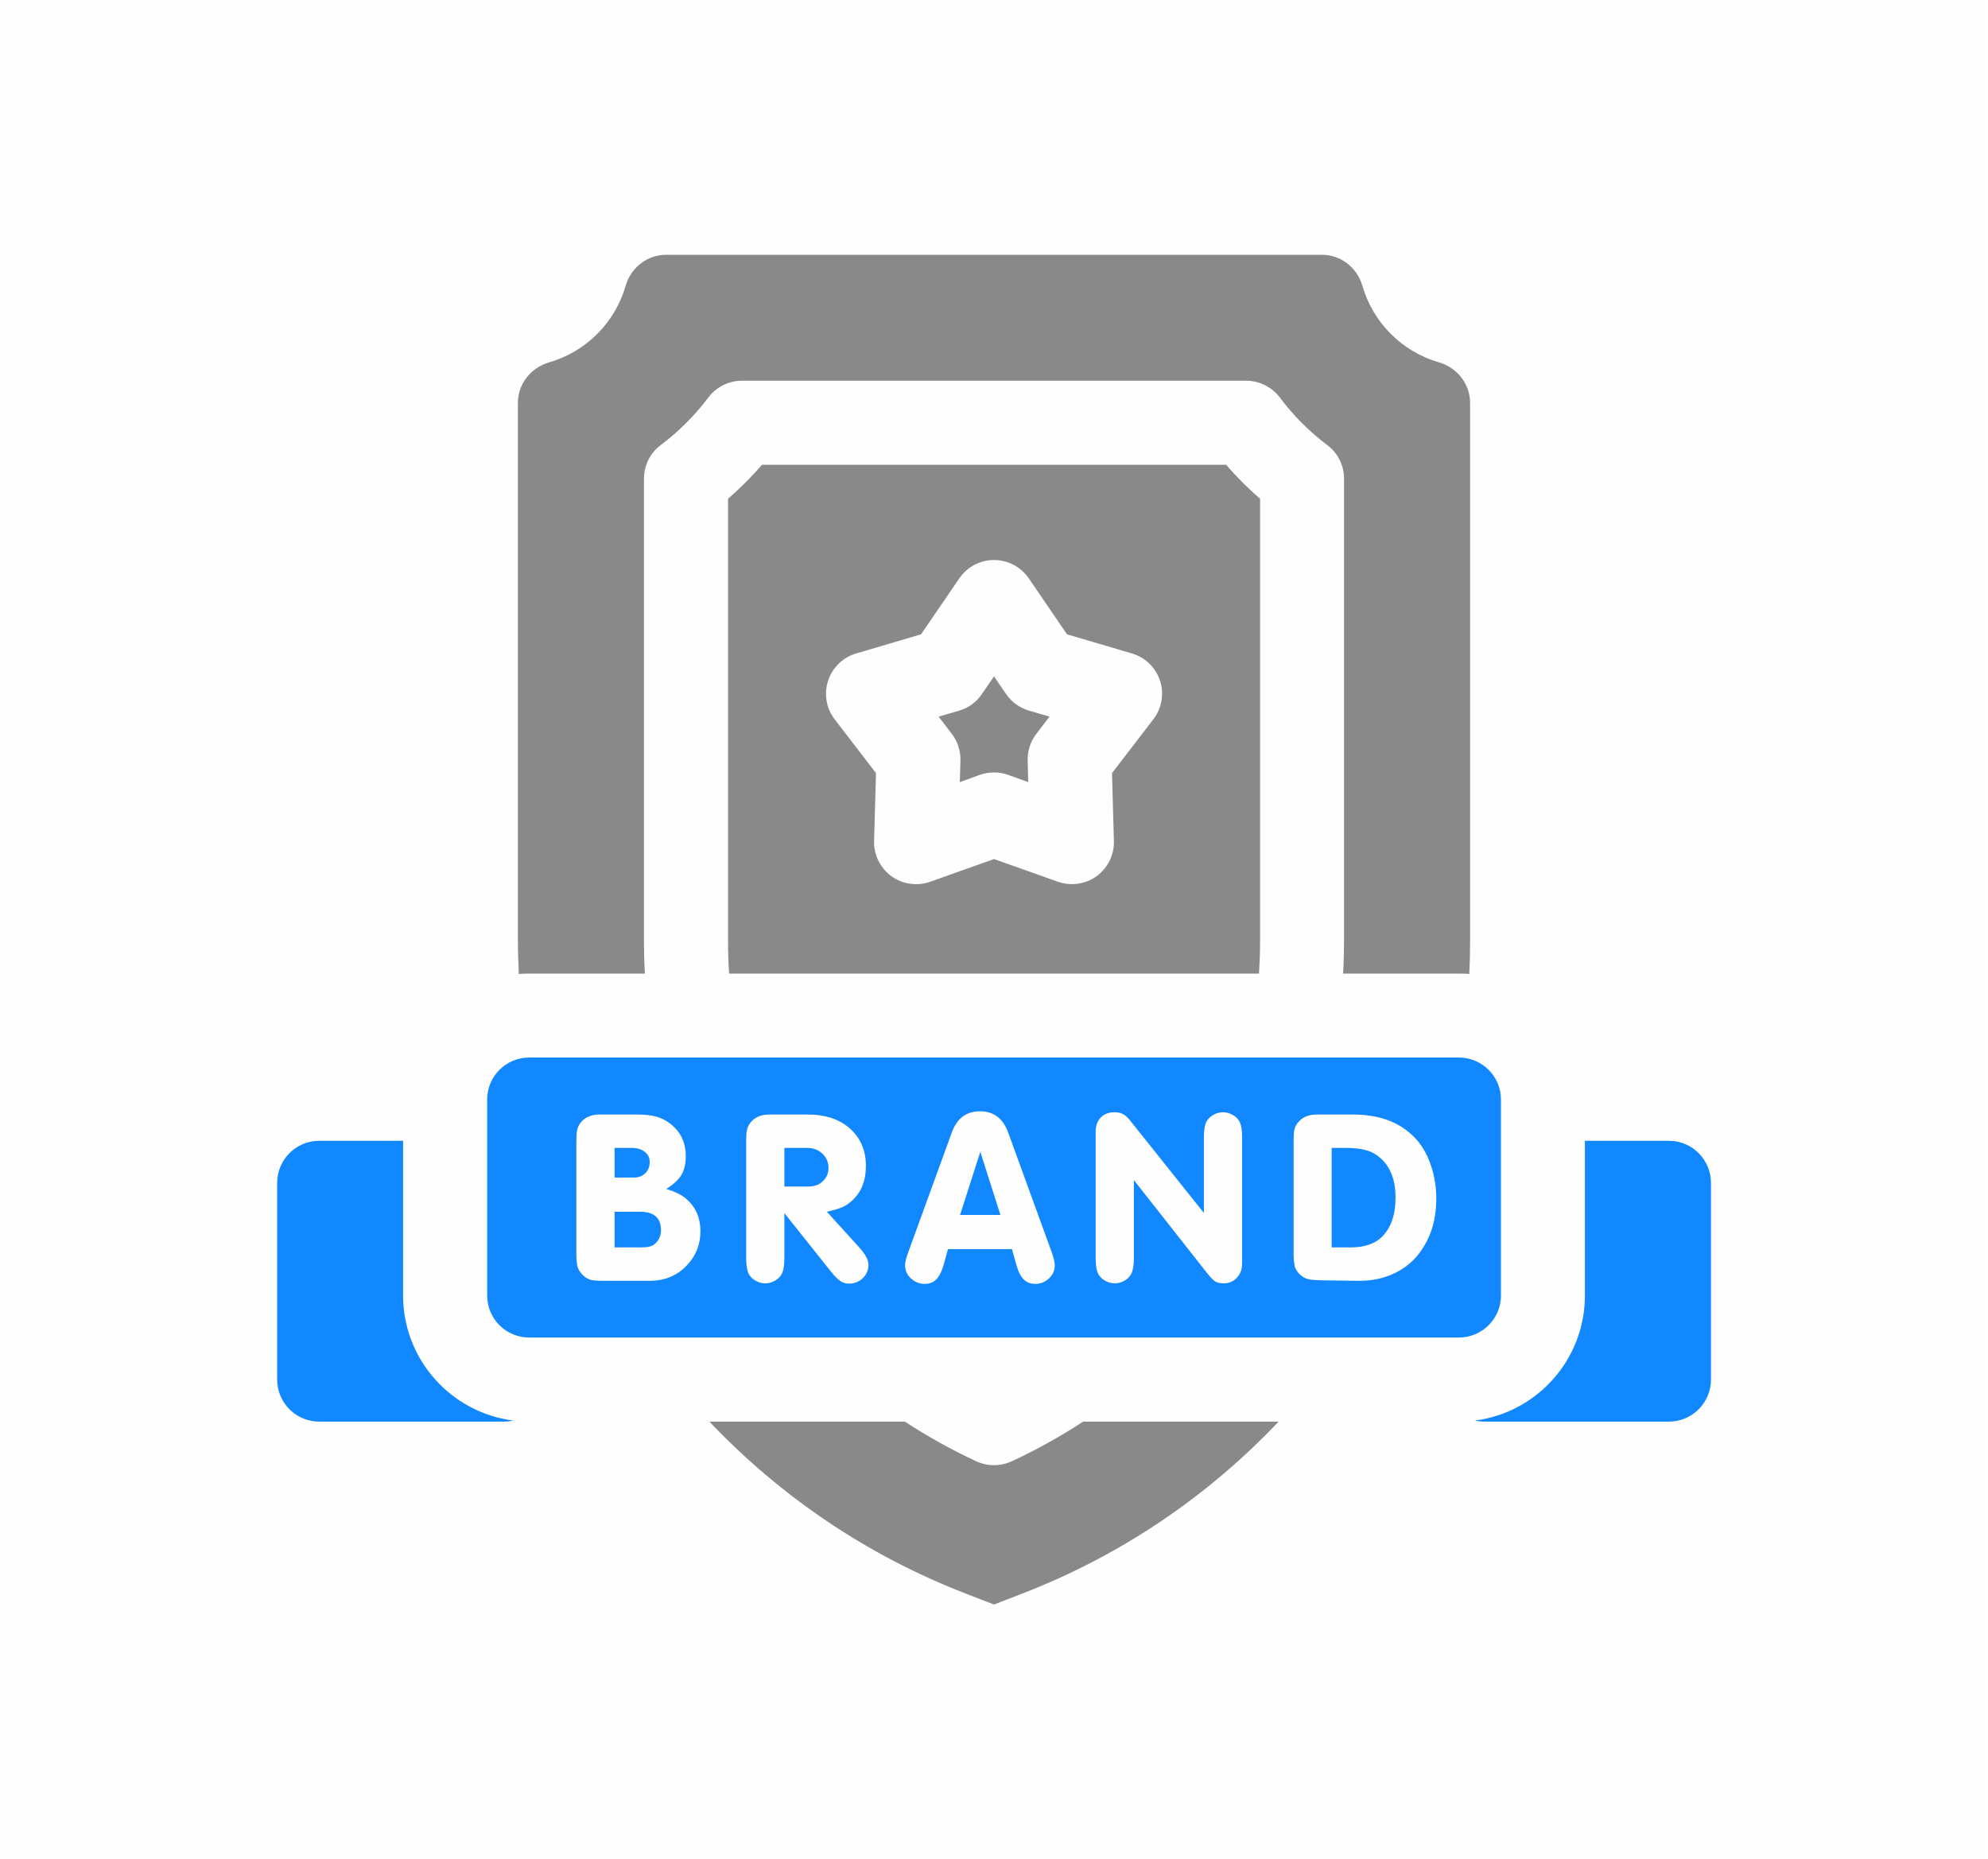 <?xml version="1.0" encoding="UTF-8"?>
<!DOCTYPE svg PUBLIC "-//W3C//DTD SVG 1.1//EN" "http://www.w3.org/Graphics/SVG/1.1/DTD/svg11.dtd">
<!-- Creator: CorelDRAW 2019 (64-Bit) -->
<svg xmlns="http://www.w3.org/2000/svg" xml:space="preserve" width="170px" height="159px" version="1.1" style="shape-rendering:geometricPrecision; text-rendering:geometricPrecision; image-rendering:optimizeQuality; fill-rule:evenodd; clip-rule:evenodd"
viewBox="0 0 148 138.64"
 xmlns:xlink="http://www.w3.org/1999/xlink">
 <defs>
  <style type="text/css">
   <![CDATA[
    .fil2 {fill:#1188FF}
    .fil1 {fill:#898989}
    .fil0 {fill:#FEFEFE}
    .fil3 {fill:#FEFEFE;fill-rule:nonzero}
   ]]>
  </style>
 </defs>
 <g id="Layer_x0020_1">
  <polygon class="fil0" points="0,0 148,0 148,138.64 0,138.64 "/>
  <path class="fil1" d="M93.76 72.6c0.05,-0.82 0.08,-1.64 0.08,-2.46l0 -32.95c-0.91,-0.78 -1.75,-1.63 -2.53,-2.53l-34.61 0c-0.78,0.9 -1.63,1.75 -2.53,2.53l0 32.95c0,0.82 0.02,1.64 0.08,2.46l39.51 0 0 0zm-32.13 -21.84c0.32,-0.98 1.1,-1.74 2.09,-2.03l4.84 -1.43 2.86 -4.18c0.58,-0.85 1.55,-1.36 2.58,-1.36 1.04,0 2,0.51 2.59,1.36l2.85 4.18 4.85 1.43c0.99,0.29 1.77,1.05 2.09,2.03 0.32,0.99 0.13,2.06 -0.5,2.88l-3.08 4.01 0.14 5.07c0.03,1.03 -0.46,2.01 -1.29,2.62 -0.54,0.39 -1.19,0.59 -1.84,0.59 -0.36,0 -0.71,-0.06 -1.05,-0.18l-4.76 -1.69 -4.75 1.69c-0.98,0.35 -2.06,0.19 -2.9,-0.41 -0.83,-0.61 -1.32,-1.59 -1.29,-2.62l0.14 -5.07 -3.08 -4.01c-0.63,-0.82 -0.81,-1.89 -0.49,-2.88l0 0z"/>
  <path class="fil1" d="M39.34 72.6l8.63 0c-0.05,-0.82 -0.07,-1.64 -0.07,-2.46l0 -34.45c0,-0.98 0.46,-1.91 1.25,-2.5 1.34,-1.01 2.54,-2.2 3.55,-3.55 0.59,-0.78 1.52,-1.25 2.5,-1.25l37.6 0c0.99,0 1.92,0.47 2.51,1.25 1.01,1.35 2.2,2.54 3.54,3.55 0.79,0.59 1.25,1.52 1.25,2.5l0 34.45c0,0.82 -0.02,1.64 -0.07,2.46l8.63 0c0.26,0 0.52,0.01 0.78,0.03 0.04,-0.83 0.06,-1.66 0.06,-2.49l0 -40.09c0,-1.42 -0.96,-2.63 -2.32,-3.03 -2.75,-0.79 -4.91,-2.95 -5.71,-5.7 -0.39,-1.36 -1.6,-2.32 -3.02,-2.32l-48.9 0c-1.41,0 -2.63,0.96 -3.02,2.32 -0.79,2.75 -2.96,4.91 -5.7,5.7 -1.37,0.4 -2.33,1.61 -2.33,3.03l0 40.09c0,0.83 0.03,1.66 0.07,2.49 0.25,-0.02 0.51,-0.03 0.77,-0.03l0 0z"/>
  <path class="fil1" d="M80.65 106.01c-1.7,1.11 -3.48,2.1 -5.33,2.96 -0.42,0.19 -0.87,0.29 -1.32,0.29 -0.45,0 -0.9,-0.1 -1.32,-0.29 -1.85,-0.86 -3.63,-1.85 -5.33,-2.96l-14.57 0c5.24,5.53 11.72,9.97 19.13,12.83l2.09 0.81 2.09 -0.81c7.41,-2.86 13.9,-7.3 19.13,-12.83l-14.57 0z"/>
  <path class="fil1" d="M74.9 51.75l-0.9 -1.31 -0.9 1.31c-0.4,0.6 -1,1.04 -1.69,1.24l-1.54 0.45 0.98 1.28c0.44,0.57 0.66,1.27 0.65,1.99l-0.05 1.61 1.5 -0.54c0.34,-0.12 0.7,-0.18 1.05,-0.18 0.36,0 0.71,0.06 1.05,0.18l1.5 0.54 -0.04 -1.61c-0.02,-0.72 0.21,-1.42 0.65,-1.99l0.98 -1.28 -1.54 -0.45c-0.69,-0.2 -1.29,-0.64 -1.7,-1.24z"/>
  <path class="fil2" d="M108.66 99.74l-69.32 0c-1.73,0 -3.13,-1.4 -3.13,-3.13l0 -14.62c0,-1.73 1.4,-3.13 3.13,-3.13l69.32 0c1.73,0 3.14,1.4 3.14,3.13l0 14.62c0,1.73 -1.41,3.13 -3.14,3.13l0 0z"/>
  <path class="fil2" d="M29.94 96.61l0 -11.54 -6.26 0c-1.73,0 -3.13,1.41 -3.13,3.14l0 14.66c0,1.73 1.4,3.14 3.13,3.14l13.78 0c0.24,0 0.47,-0.03 0.69,-0.08 -4.62,-0.59 -8.21,-4.54 -8.21,-9.32l0 0z"/>
  <path class="fil2" d="M124.33 85.07l-6.27 0 0 11.54c0,4.78 -3.58,8.73 -8.2,9.32 0.22,0.05 0.45,0.08 0.68,0.08l13.79 0c1.73,0 3.13,-1.41 3.13,-3.14l0 -14.66c0,-1.73 -1.4,-3.14 -3.13,-3.14l0 0z"/>
  <path class="fil3" d="M49.56 88.66c0.67,0.2 1.19,0.46 1.54,0.78 0.67,0.6 1.01,1.39 1.01,2.38 0,0.94 -0.31,1.76 -0.93,2.45 -0.74,0.83 -1.69,1.24 -2.86,1.24l-3.39 0c-0.48,0 -0.82,-0.02 -1.02,-0.08 -0.21,-0.06 -0.4,-0.18 -0.59,-0.37 -0.19,-0.19 -0.31,-0.39 -0.37,-0.59 -0.06,-0.21 -0.09,-0.55 -0.09,-1.03l0 -8.27c0,-0.43 0.02,-0.73 0.06,-0.91 0.03,-0.17 0.12,-0.35 0.24,-0.52 0.32,-0.42 0.8,-0.63 1.43,-0.63l0.34 0 2.48 0c0.6,0 1.09,0.06 1.49,0.18 0.39,0.12 0.75,0.32 1.08,0.6 0.7,0.6 1.04,1.37 1.04,2.32 0,0.56 -0.11,1.03 -0.33,1.41 -0.23,0.37 -0.61,0.72 -1.13,1.04zm-3.85 4.36l1.96 0c0.33,0 0.58,-0.03 0.74,-0.09 0.17,-0.05 0.32,-0.16 0.45,-0.32 0.21,-0.25 0.31,-0.54 0.31,-0.88 0,-0.91 -0.52,-1.37 -1.57,-1.37l-1.89 0 0 2.66zm0 -5.21l1.43 0c0.35,0 0.63,-0.1 0.86,-0.32 0.22,-0.22 0.33,-0.5 0.33,-0.84 0,-0.31 -0.12,-0.56 -0.37,-0.76 -0.25,-0.19 -0.56,-0.29 -0.95,-0.29l-1.3 0 0 2.21zm12.66 2.65l0 3.34c0,0.54 -0.06,0.93 -0.19,1.18 -0.1,0.21 -0.27,0.39 -0.51,0.52 -0.23,0.13 -0.47,0.2 -0.72,0.2 -0.26,0 -0.5,-0.07 -0.73,-0.2 -0.23,-0.13 -0.4,-0.3 -0.51,-0.51 -0.12,-0.25 -0.19,-0.65 -0.19,-1.19l0 -8.63c0,-0.43 0.02,-0.73 0.06,-0.91 0.03,-0.17 0.12,-0.35 0.24,-0.52 0.32,-0.42 0.8,-0.63 1.43,-0.63l0.34 0 2.52 0c1.26,0 2.28,0.32 3.05,0.96 0.86,0.72 1.29,1.68 1.29,2.88 0,1.06 -0.32,1.89 -0.96,2.51 -0.24,0.24 -0.5,0.42 -0.78,0.55 -0.28,0.12 -0.67,0.24 -1.17,0.35l2.42 2.67c0.45,0.5 0.68,0.93 0.68,1.28 0,0.39 -0.14,0.72 -0.42,1 -0.28,0.27 -0.62,0.41 -1.01,0.41 -0.25,0 -0.47,-0.06 -0.66,-0.19 -0.19,-0.12 -0.42,-0.36 -0.7,-0.7l-3.48 -4.37zm0 -1.98l1.76 0c0.47,0 0.85,-0.13 1.12,-0.41 0.28,-0.27 0.41,-0.6 0.41,-0.97 0,-0.43 -0.15,-0.78 -0.45,-1.07 -0.31,-0.29 -0.69,-0.43 -1.14,-0.43l-1.7 0 0 2.88zm16.97 4.67l-4.77 0 -0.3 1.08c-0.15,0.55 -0.34,0.93 -0.56,1.16 -0.22,0.23 -0.51,0.35 -0.88,0.35 -0.32,0 -0.62,-0.1 -0.88,-0.29 -0.38,-0.28 -0.58,-0.64 -0.58,-1.1 0,-0.22 0.08,-0.55 0.24,-0.98l3.24 -8.91c0.38,-1.06 1.08,-1.59 2.11,-1.59 1.02,0 1.71,0.53 2.1,1.59l3.24 8.91c0.16,0.43 0.23,0.76 0.23,0.99 0,0.38 -0.14,0.7 -0.43,0.97 -0.29,0.27 -0.63,0.41 -1.02,0.41 -0.37,0 -0.66,-0.12 -0.88,-0.35 -0.23,-0.23 -0.41,-0.61 -0.56,-1.16l-0.3 -1.08zm-0.86 -2.55l-1.5 -4.71 -1.51 4.71 3.01 0zm9.95 -2.6l0 5.8c0,0.54 -0.07,0.93 -0.19,1.18 -0.11,0.21 -0.28,0.39 -0.51,0.52 -0.23,0.13 -0.47,0.2 -0.73,0.2 -0.25,0 -0.49,-0.07 -0.72,-0.2 -0.23,-0.13 -0.4,-0.3 -0.51,-0.51 -0.13,-0.25 -0.19,-0.65 -0.19,-1.19l0 -9.41c0,-0.44 0.13,-0.79 0.38,-1.06 0.26,-0.26 0.61,-0.39 1.03,-0.39 0.25,0 0.46,0.05 0.64,0.14 0.17,0.1 0.35,0.26 0.53,0.49l5.49 6.88 0 -5.61c0,-0.54 0.06,-0.94 0.19,-1.19 0.11,-0.21 0.28,-0.38 0.51,-0.51 0.23,-0.13 0.47,-0.2 0.72,-0.2 0.26,0 0.5,0.07 0.73,0.2 0.24,0.13 0.4,0.3 0.51,0.51 0.13,0.25 0.19,0.65 0.19,1.19l0 9.24c0,0.29 -0.03,0.53 -0.08,0.69 -0.06,0.17 -0.16,0.34 -0.3,0.5 -0.27,0.29 -0.6,0.43 -0.98,0.43 -0.3,0 -0.53,-0.06 -0.69,-0.17 -0.16,-0.11 -0.41,-0.4 -0.77,-0.86l-5.25 -6.67zm11.91 5.4l0 -8.23c0,-0.43 0.02,-0.73 0.05,-0.91 0.04,-0.17 0.12,-0.35 0.25,-0.52 0.32,-0.42 0.79,-0.63 1.42,-0.63l0.35 0 2.31 0c1.63,0 2.95,0.37 3.97,1.13 0.79,0.57 1.38,1.34 1.76,2.31 0.35,0.89 0.53,1.83 0.53,2.83 0,1.38 -0.31,2.58 -0.94,3.59 -0.59,0.98 -1.42,1.68 -2.48,2.11 -0.71,0.29 -1.48,0.43 -2.31,0.43 -0.03,0 -0.06,0 -0.1,0l-2.77 -0.04c-0.47,-0.01 -0.81,-0.04 -1.01,-0.1 -0.2,-0.05 -0.4,-0.18 -0.59,-0.36 -0.18,-0.19 -0.3,-0.38 -0.36,-0.59 -0.05,-0.21 -0.08,-0.55 -0.08,-1.02zm2.84 -0.38l1.42 0c1.03,0 1.82,-0.27 2.36,-0.82 0.66,-0.68 0.98,-1.65 0.98,-2.9 0,-1.29 -0.37,-2.27 -1.12,-2.94 -0.3,-0.27 -0.65,-0.47 -1.05,-0.58 -0.4,-0.12 -0.9,-0.18 -1.5,-0.18l-1.09 0 0 7.42z"/>
 </g>
</svg>
